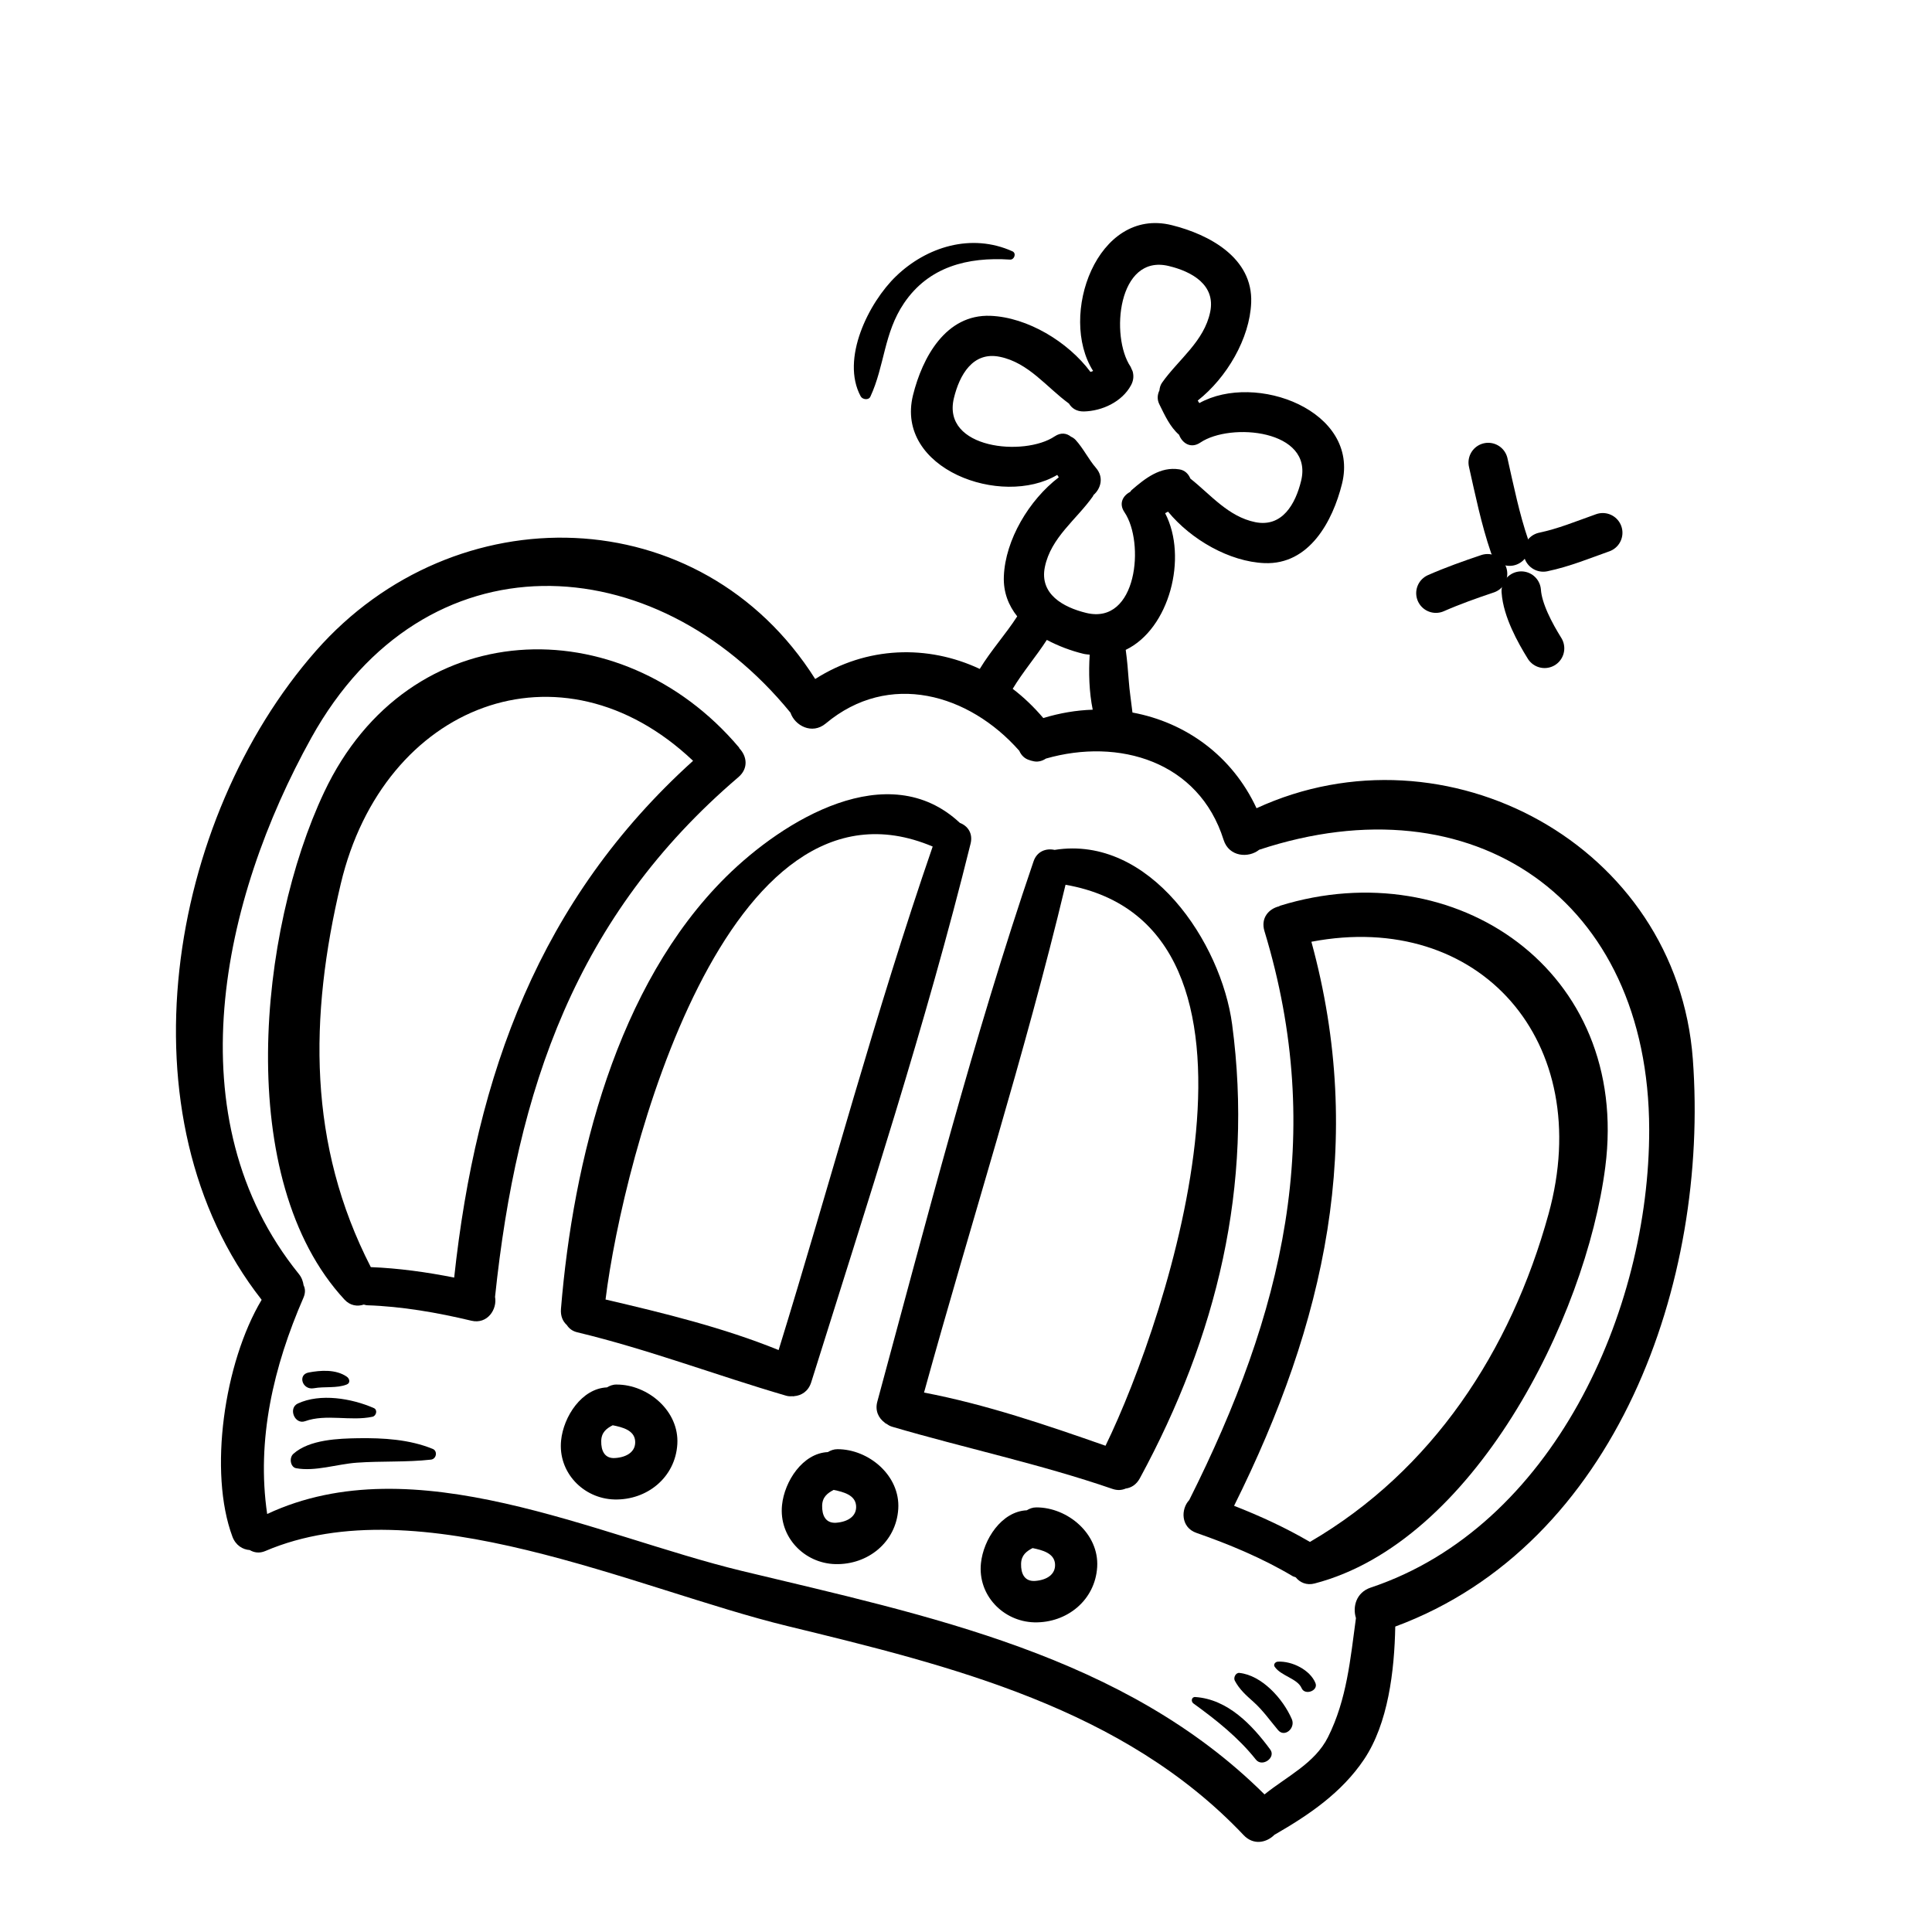 <?xml version="1.0" encoding="UTF-8"?> <svg xmlns="http://www.w3.org/2000/svg" width="98" height="98" viewBox="0 0 98 98" fill="none"><path d="M17.287 44.824C19.453 35.7 28.445 32.233 35.156 38.592C27.377 45.618 24.151 54.486 23.038 64.805C21.643 64.527 20.211 64.329 18.809 64.274C15.62 58.063 15.675 51.609 17.287 44.824ZM37.453 39.423C37.985 38.968 37.879 38.352 37.508 37.963C37.497 37.943 37.495 37.925 37.481 37.909C31.476 30.807 20.736 31.098 16.445 40.177C13.121 47.21 11.829 59.823 17.473 65.92C17.76 66.234 18.133 66.281 18.454 66.174C18.51 66.182 18.554 66.207 18.616 66.209C20.384 66.266 22.194 66.582 23.911 66.993C24.727 67.186 25.229 66.408 25.111 65.784C26.216 55.245 29.214 46.457 37.453 39.423Z" fill="#000"></path><path d="M69.528 80.53C68.792 80.777 68.6 81.504 68.78 82.078C68.497 84.153 68.319 86.205 67.361 88.117C66.697 89.444 65.269 90.109 64.142 91.021C57.046 83.965 47.051 81.953 37.632 79.685C30.223 77.896 21.017 73.302 13.552 76.797C13 73.019 13.878 69.305 15.392 65.827C15.499 65.579 15.487 65.367 15.4 65.196C15.371 65.004 15.308 64.806 15.158 64.621C8.787 56.736 11.245 45.613 15.791 37.426C21.546 27.06 33.184 27.677 40.097 36.151C40.314 36.802 41.187 37.282 41.886 36.699C45.092 34.016 49.156 35.193 51.703 38.084C51.802 38.313 51.977 38.489 52.223 38.557C52.246 38.568 52.268 38.57 52.29 38.581C52.315 38.584 52.334 38.594 52.359 38.597C52.603 38.672 52.845 38.618 53.053 38.479C56.756 37.417 60.814 38.616 62.067 42.604C62.342 43.472 63.339 43.535 63.872 43.103C74.729 39.513 83.634 45.602 83.655 57.283C83.672 66.53 78.742 77.455 69.528 80.53ZM53.1 32.459C53.692 32.774 54.334 33.012 54.948 33.162C55.06 33.191 55.165 33.193 55.274 33.208C55.217 34.116 55.245 35.103 55.428 35.999C54.597 36.026 53.755 36.168 52.921 36.423C52.447 35.864 51.928 35.366 51.369 34.94C51.893 34.069 52.553 33.307 53.1 32.459ZM48.386 20.196C48.67 19.021 49.344 17.818 50.714 18.098C52.178 18.397 53.084 19.642 54.223 20.471C54.361 20.703 54.603 20.878 54.98 20.871C55.903 20.85 56.914 20.383 57.368 19.545C57.484 19.333 57.508 19.128 57.476 18.943C57.467 18.861 57.434 18.777 57.387 18.692C57.378 18.669 57.372 18.646 57.359 18.626C57.354 18.616 57.355 18.608 57.348 18.602C56.312 17.07 56.696 12.869 59.284 13.493C60.462 13.775 61.666 14.452 61.388 15.817C61.081 17.319 59.779 18.23 58.948 19.407C58.857 19.535 58.824 19.671 58.811 19.805C58.709 20.013 58.682 20.263 58.812 20.517C59.089 21.074 59.344 21.648 59.808 22.055C59.969 22.481 60.403 22.775 60.886 22.45C62.416 21.414 66.623 21.799 66 24.384C65.716 25.559 65.043 26.762 63.672 26.486C62.303 26.206 61.421 25.102 60.382 24.277C60.285 24.041 60.101 23.849 59.819 23.808C58.857 23.656 58.091 24.261 57.394 24.865C57.364 24.894 57.354 24.924 57.329 24.951C56.962 25.139 56.736 25.54 57.038 25.982C58.074 27.51 57.69 31.715 55.102 31.091C53.925 30.805 52.721 30.132 53 28.763C53.305 27.265 54.606 26.354 55.437 25.176C55.452 25.155 55.454 25.131 55.467 25.11C55.835 24.788 56.006 24.217 55.597 23.739C55.211 23.293 54.962 22.758 54.56 22.315C54.49 22.241 54.41 22.188 54.324 22.15C54.109 21.975 53.814 21.922 53.499 22.134C51.969 23.169 47.764 22.781 48.386 20.196ZM85.869 53.735C85.063 42.841 73.333 36.575 63.737 40.997C62.503 38.336 60.142 36.641 57.444 36.143C57.382 35.595 57.292 35.053 57.254 34.504C57.218 34.002 57.173 33.48 57.102 32.964C59.317 31.903 60.265 28.272 59.101 26.032C59.15 26.008 59.2 25.981 59.249 25.954C60.42 27.376 62.366 28.491 64.139 28.564C66.417 28.656 67.602 26.436 68.073 24.54C68.992 20.83 63.689 18.857 60.836 20.447C60.808 20.401 60.785 20.362 60.754 20.319C62.228 19.159 63.394 17.167 63.466 15.354C63.558 13.077 61.336 11.893 59.438 11.421C55.652 10.48 53.672 16.014 55.447 18.816C55.405 18.842 55.356 18.848 55.313 18.865C54.17 17.33 52.116 16.096 50.247 16.02C47.968 15.928 46.784 18.144 46.312 20.044C45.386 23.785 50.798 25.765 53.629 24.089C53.65 24.132 53.685 24.168 53.706 24.211C52.199 25.362 50.994 27.385 50.92 29.23C50.887 30.045 51.16 30.712 51.598 31.265C51.005 32.184 50.264 32.996 49.698 33.931C47.062 32.692 43.965 32.774 41.351 34.442C35.55 25.27 23.061 25.015 16.031 33.009C8.502 41.569 5.991 56.655 13.272 65.932C11.361 69.131 10.573 74.688 11.79 77.948C11.957 78.389 12.311 78.601 12.668 78.626C12.885 78.756 13.157 78.802 13.453 78.677C21.231 75.348 32.265 80.618 39.952 82.484C48.254 84.501 56.989 86.649 63.078 93.081C63.584 93.62 64.252 93.47 64.653 93.062C64.659 93.06 64.665 93.058 64.671 93.055C66.408 92.055 68.059 90.93 69.189 89.248C70.414 87.423 70.732 84.757 70.774 82.507C82.018 78.347 86.699 64.995 85.869 53.735Z" fill="#000"></path><path d="M66.445 78.214C65.236 77.504 63.923 76.899 62.598 76.381C67.224 67.09 69.286 57.882 66.52 47.77C75.037 46.143 80.963 52.829 78.549 61.583C76.63 68.542 72.646 74.599 66.445 78.214ZM64.932 45.942C64.912 45.949 64.901 45.962 64.88 45.973C64.358 46.101 63.937 46.563 64.14 47.233C67.287 57.598 65.076 66.617 60.324 76.088C59.889 76.551 59.893 77.476 60.684 77.754C62.352 78.334 64.047 79.043 65.566 79.948C65.62 79.98 65.67 79.982 65.722 80.006C65.934 80.269 66.273 80.43 66.685 80.321C74.726 78.228 80.435 66.907 81.428 59.193C82.708 49.232 73.818 43.197 64.932 45.942Z" fill="#000"></path><path d="M30.716 65.917C31.609 58.681 36.839 38.51 47.31 42.941C44.401 51.372 42.124 59.968 39.495 68.481C36.692 67.342 33.658 66.603 30.716 65.917ZM40.282 70.82C40.651 70.791 41.004 70.576 41.148 70.117C43.962 61.123 46.972 51.938 49.233 42.791C49.364 42.262 49.073 41.883 48.691 41.742C45.06 38.343 39.746 41.589 36.828 44.476C31.264 49.985 29.07 58.882 28.455 66.39C28.425 66.758 28.55 67.031 28.751 67.21C28.86 67.379 29.024 67.518 29.281 67.58C32.894 68.447 36.324 69.761 39.878 70.797C39.986 70.829 40.089 70.83 40.191 70.822C40.211 70.824 40.23 70.83 40.251 70.828C40.262 70.826 40.271 70.821 40.282 70.82Z" fill="#000"></path><path d="M56.077 73.335C53.087 72.286 49.987 71.23 46.871 70.638C49.243 62.038 51.973 53.565 54.049 44.879C65.786 46.945 59.282 66.767 56.077 73.335ZM53.493 43.111C53.074 43.018 52.605 43.171 52.427 43.691C49.379 52.619 46.974 61.992 44.502 71.097C44.375 71.562 44.569 71.938 44.88 72.166C44.889 72.173 44.896 72.183 44.905 72.19C44.921 72.203 44.943 72.209 44.96 72.218C45.048 72.281 45.139 72.337 45.252 72.37C48.976 73.464 52.745 74.256 56.429 75.524C56.692 75.614 56.913 75.587 57.102 75.506C57.381 75.467 57.642 75.311 57.82 74.982C61.72 67.788 63.592 60.158 62.499 51.959C61.95 47.834 58.337 42.339 53.493 43.111Z" fill="#000"></path><path d="M42.408 77.241C41.868 77.275 41.693 76.853 41.703 76.375C41.713 75.935 41.974 75.739 42.286 75.575C42.782 75.677 43.383 75.832 43.425 76.376C43.466 76.903 43.015 77.197 42.408 77.241ZM42.477 73.51C42.29 73.51 42.135 73.571 41.992 73.657C40.716 73.714 39.791 75.138 39.668 76.346C39.502 77.971 40.803 79.301 42.373 79.339C44.031 79.381 45.46 78.219 45.564 76.538C45.669 74.852 44.067 73.506 42.477 73.51Z" fill="#000"></path><path d="M31.201 73.958C30.661 73.996 30.486 73.574 30.497 73.092C30.507 72.652 30.768 72.456 31.079 72.296C31.576 72.394 32.177 72.549 32.218 73.093C32.259 73.625 31.808 73.919 31.201 73.958ZM31.27 70.231C31.084 70.228 30.928 70.293 30.786 70.375C29.509 70.431 28.584 71.855 28.462 73.063C28.295 74.692 29.597 76.019 31.166 76.06C32.824 76.102 34.253 74.941 34.357 73.259C34.462 71.57 32.86 70.224 31.27 70.231Z" fill="#000"></path><path d="M52.498 80.192C51.959 80.225 51.782 79.808 51.794 79.326C51.803 78.886 52.064 78.69 52.377 78.526C52.873 78.628 53.474 78.783 53.516 79.327C53.556 79.854 53.104 80.152 52.498 80.192ZM52.567 76.462C52.38 76.462 52.225 76.523 52.083 76.609C50.805 76.665 49.881 78.089 49.758 79.296C49.591 80.925 50.894 82.251 52.463 82.293C54.121 82.331 55.55 81.17 55.654 79.489C55.759 77.804 54.157 76.458 52.567 76.462Z" fill="#000"></path><path d="M21.951 73.496C20.768 73.012 19.446 72.934 18.165 72.953C17.194 72.969 15.693 73.014 14.88 73.746C14.651 73.954 14.738 74.417 15.011 74.473C15.979 74.656 17.105 74.264 18.102 74.194C19.354 74.105 20.611 74.178 21.859 74.039C22.142 74.008 22.207 73.599 21.951 73.496Z" fill="#000"></path><path d="M15.475 72.09C16.544 71.705 17.789 72.104 18.895 71.864C19.087 71.821 19.168 71.515 18.962 71.424C17.832 70.929 16.244 70.664 15.107 71.193C14.607 71.428 14.946 72.277 15.475 72.09Z" fill="#000"></path><path d="M15.914 70.419C16.467 70.318 17.081 70.432 17.591 70.227C17.782 70.151 17.74 69.931 17.584 69.827C17.031 69.45 16.261 69.505 15.653 69.62C15.082 69.73 15.338 70.521 15.914 70.419Z" fill="#000"></path><path d="M60.63 86.081C60.437 86.067 60.4 86.308 60.535 86.406C61.693 87.245 62.819 88.137 63.706 89.257C64.025 89.657 64.736 89.155 64.433 88.745C63.517 87.5 62.281 86.192 60.63 86.081Z" fill="#000"></path><path d="M62.866 84.858C62.681 84.841 62.553 85.097 62.637 85.256C62.876 85.702 63.214 86 63.581 86.326C64.059 86.754 64.417 87.267 64.829 87.759C65.16 88.153 65.722 87.663 65.529 87.207C65.076 86.155 63.995 84.975 62.866 84.858Z" fill="#000"></path><path d="M64.821 84.287C64.695 84.292 64.575 84.426 64.659 84.548C64.983 85.016 65.816 85.142 66.024 85.632C66.189 86.016 66.882 85.765 66.726 85.374C66.457 84.707 65.541 84.249 64.821 84.287Z" fill="#000"></path><path d="M44.149 20.121C44.878 18.549 44.829 16.896 45.854 15.381C47.107 13.528 49.082 13.027 51.233 13.168C51.452 13.182 51.57 12.844 51.355 12.748C49.264 11.806 46.995 12.526 45.456 14.007C44.059 15.35 42.636 18.211 43.658 20.103C43.749 20.271 44.06 20.312 44.149 20.121Z" fill="#000"></path><path d="M75.489 23.461C75.807 24.869 76.106 26.342 76.573 27.703" stroke="#000" stroke-width="2" stroke-miterlimit="1.5" stroke-linecap="round" stroke-linejoin="round"></path><path d="M72.836 30.088C73.69 29.713 74.572 29.4 75.456 29.103" stroke="#000" stroke-width="2" stroke-miterlimit="1.5" stroke-linecap="round" stroke-linejoin="round"></path><path d="M78.281 27.999C79.336 27.778 80.287 27.381 81.298 27.024" stroke="#000" stroke-width="2" stroke-miterlimit="1.5" stroke-linecap="round" stroke-linejoin="round"></path><path d="M78.348 32.887C77.856 32.096 77.23 30.945 77.165 29.983" stroke="#000" stroke-width="2" stroke-miterlimit="1.5" stroke-linecap="round" stroke-linejoin="round"></path></svg> 